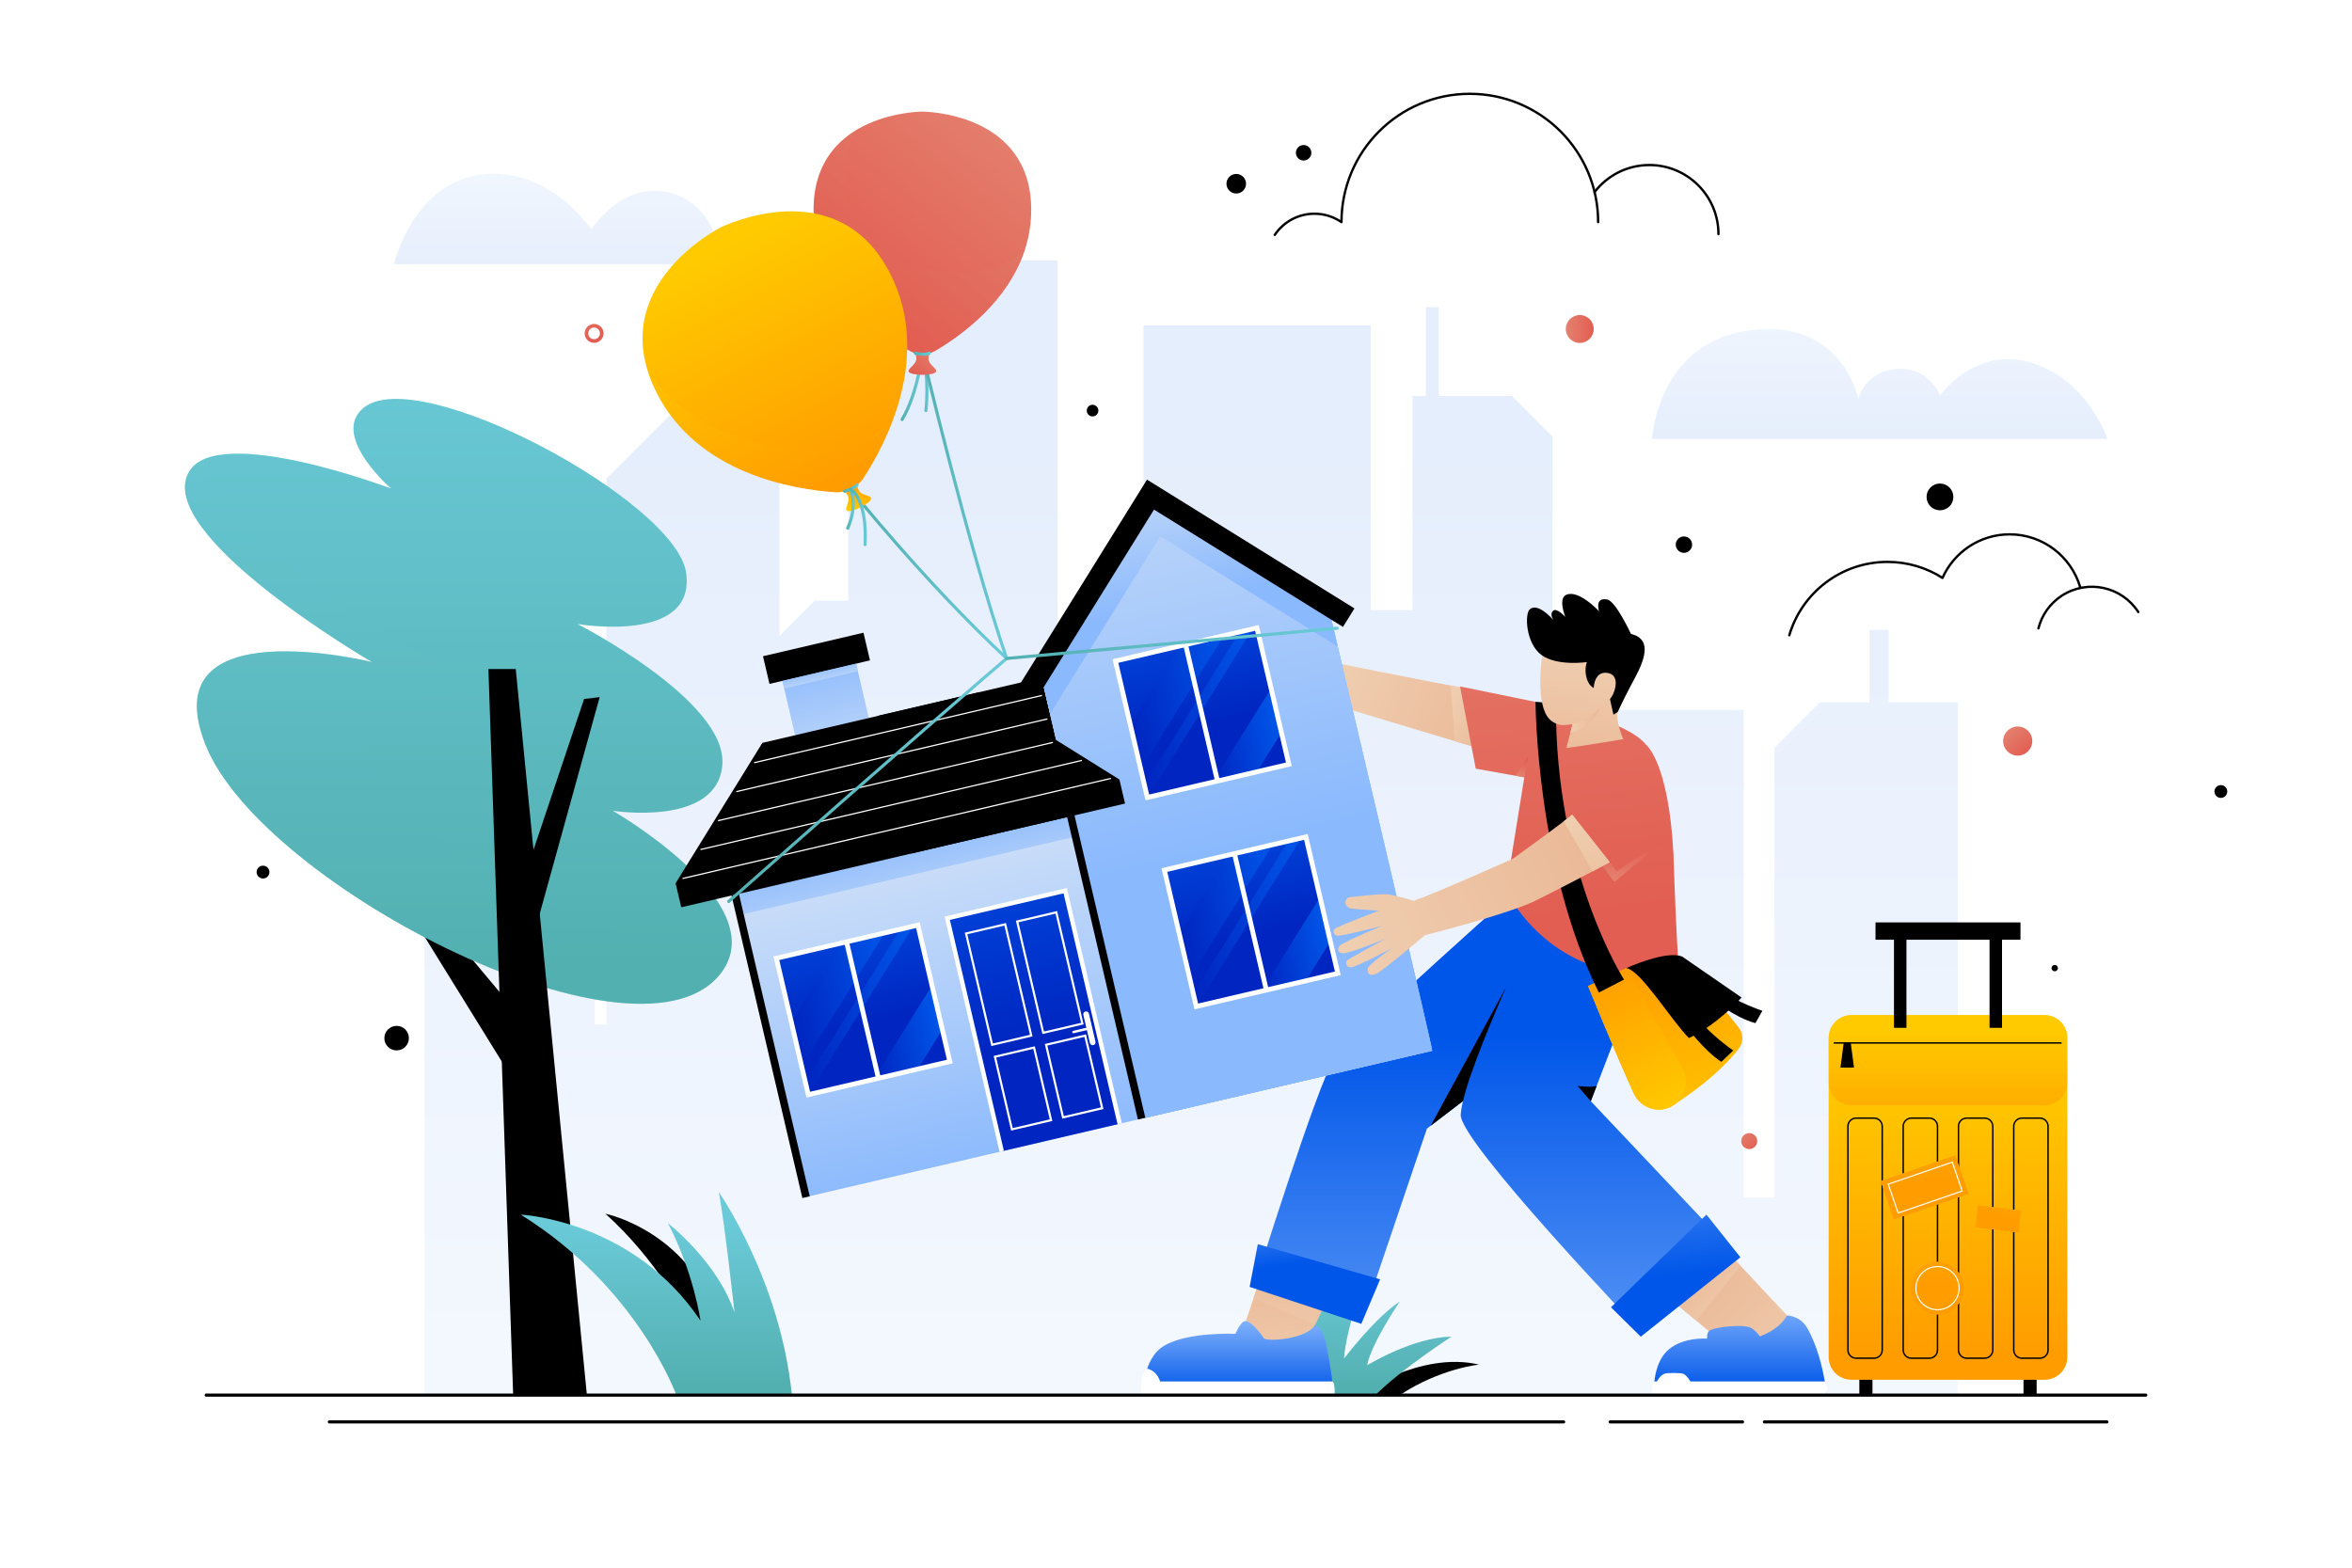 <?xml version="1.0" encoding="utf-8"?>
<!-- Generator: Adobe Illustrator 27.5.0, SVG Export Plug-In . SVG Version: 6.00 Build 0)  -->
<svg version="1.1" xmlns="http://www.w3.org/2000/svg" xmlns:xlink="http://www.w3.org/1999/xlink" x="0px" y="0px"
	 viewBox="0 0 750 500" style="enable-background:new 0 0 750 500;" xml:space="preserve">
<g id="BACKGROUND">
	<g>
		<rect y="0" style="fill:#FFFFFF;" width="750" height="500"/>
	</g>
</g>
<g id="OBJECTS">
	<g>
		<g>
			<linearGradient id="SVGID_1_" gradientUnits="userSpaceOnUse" x1="375.391" y1="424.315" x2="375.391" y2="138.205">
				<stop  offset="0" style="stop-color:#8AB9FD"/>
				<stop  offset="1" style="stop-color:#0056E9"/>
			</linearGradient>
			<polygon style="opacity:0.1;fill:url(#SVGID_1_);" points="624.306,224.014 624.306,445.224 135.356,445.224 135.356,278.334 
				126.476,278.334 126.476,265.604 135.356,265.604 135.356,261.224 189.666,261.224 189.666,326.764 193.346,326.764 
				193.346,152.694 223.546,122.494 223.546,111.644 248.556,111.644 248.556,202.844 259.826,191.574 270.506,191.574 
				270.506,107.644 295.066,83.084 337.216,83.084 337.216,280.924 364.666,280.924 364.666,103.774 437.075,103.774 
				437.075,194.594 450.416,194.594 450.416,126.294 454.696,126.294 454.696,97.984 458.776,97.984 458.776,126.294 
				482.066,126.294 495.046,139.284 495.046,226.444 556.035,226.444 556.035,381.934 565.836,381.934 565.836,238.494 
				580.326,224.014 596.136,224.014 596.136,200.881 602.266,200.881 602.266,224.014 			"/>
			<g>
				
					<linearGradient id="SVGID_00000140003944796726211680000016746012430036172427_" gradientUnits="userSpaceOnUse" x1="599.413" y1="90.323" x2="599.413" y2="141.084">
					<stop  offset="0" style="stop-color:#8AB9FD"/>
					<stop  offset="1" style="stop-color:#0056E9"/>
				</linearGradient>
				<path style="opacity:0.1;fill:url(#SVGID_00000140003944796726211680000016746012430036172427_);" d="M526.826,139.973H672
					c0,0-6.036-18.503-23.953-24.211c-17.917-5.708-29.437,10.336-29.437,10.336s-3.112-8.664-12.932-8.453
					c-10.961,0.236-13.113,9.609-13.113,9.609s-4.533-23.336-30.326-22.286C528.587,106.337,526.826,139.973,526.826,139.973z"/>
				
					<linearGradient id="SVGID_00000059307332314802102090000001892227388241450418_" gradientUnits="userSpaceOnUse" x1="177.965" y1="48.961" x2="177.965" y2="89.672">
					<stop  offset="0" style="stop-color:#8AB9FD"/>
					<stop  offset="1" style="stop-color:#0056E9"/>
				</linearGradient>
				<path style="opacity:0.1;fill:url(#SVGID_00000059307332314802102090000001892227388241450418_);" d="M125.646,84.245h104.639
					c0,0-1.008-18.604-16.465-22.726S188.58,73.211,188.58,73.211s-11.739-17.804-31.109-17.804
					C132.233,55.406,125.646,84.245,125.646,84.245z"/>
			</g>
		</g>
		<g>
			<g>
				<g>
					<path style="fill:none;stroke:#000000;stroke-width:0.75;stroke-linecap:round;stroke-miterlimit:10;" d="M508.477,61.252
						c4.026-5.239,10.356-8.616,17.474-8.616c12.164,0,22.026,9.861,22.026,22.026"/>
					
						<path style="fill:none;stroke:#000000;stroke-width:0.75;stroke-linecap:round;stroke-linejoin:round;stroke-miterlimit:10;" d="
						M406.503,74.904c2.733-4.063,7.374-6.736,12.639-6.736c3.202,0,6.173,0.989,8.624,2.677c0-22.601,18.322-40.922,40.922-40.922
						c22.601,0,40.922,18.322,40.922,40.922"/>
				</g>
				<g>
					
						<path style="fill:none;stroke:#000000;stroke-width:0.75;stroke-linecap:round;stroke-linejoin:round;stroke-miterlimit:10;" d="
						M570.563,202.614c3.989-13.527,16.503-23.4,31.323-23.4c6.456,0,12.474,1.873,17.54,5.106l-0.004-0.002
						c3.653-8.186,11.864-13.892,21.408-13.892c10.64,0,19.624,7.092,22.482,16.807"/>
					<path style="fill:none;stroke:#000000;stroke-width:0.75;stroke-linecap:round;stroke-miterlimit:10;" d="M650.007,200.42
						c1.053-4.164,3.625-7.955,7.519-10.467c8.166-5.268,19.056-2.919,24.324,5.247"/>
				</g>
			</g>
			<g>
				<g>
					
						<linearGradient id="SVGID_00000150812211664097936680000012614648634986212770_" gradientUnits="userSpaceOnUse" x1="183.464" y1="98.981" x2="189.986" y2="107.003">
						<stop  offset="0" style="stop-color:#E4816F"/>
						<stop  offset="1" style="stop-color:#E25E52"/>
					</linearGradient>
					<path style="fill:url(#SVGID_00000150812211664097936680000012614648634986212770_);" d="M189.439,103.313
						c-1.666,0-3.017,1.351-3.017,3.02c0,1.666,1.351,3.017,3.017,3.017c1.668,0,3.019-1.351,3.019-3.017
						C192.458,104.664,191.107,103.313,189.439,103.313z M189.439,108.193c-1.027,0-1.86-0.833-1.86-1.86
						c0-1.03,0.833-1.863,1.86-1.863c1.03,0,1.863,0.833,1.863,1.863C191.301,107.36,190.468,108.193,189.439,108.193z"/>
					<path d="M710.228,252.441c0,1.128-0.914,2.043-2.043,2.043s-2.043-0.915-2.043-2.043s0.914-2.043,2.043-2.043
						S710.228,251.313,710.228,252.441z"/>
					<path d="M656.228,308.772c0,0.564-0.457,1.021-1.021,1.021c-0.564,0-1.021-0.457-1.021-1.021s0.457-1.021,1.021-1.021
						C655.77,307.75,656.228,308.208,656.228,308.772z"/>
					<path d="M85.912,278.144c0,1.128-0.915,2.043-2.043,2.043c-1.128,0-2.043-0.915-2.043-2.043s0.914-2.043,2.043-2.043
						C84.998,276.102,85.912,277.016,85.912,278.144z"/>
					<path d="M130.389,331.107c0,2.161-1.752,3.913-3.913,3.913c-2.161,0-3.913-1.752-3.913-3.913c0-2.161,1.752-3.913,3.913-3.913
						C128.637,327.194,130.389,328.946,130.389,331.107z"/>
					
						<linearGradient id="SVGID_00000143585950225173863670000016685620551091227029_" gradientUnits="userSpaceOnUse" x1="640.16" y1="232.841" x2="646.638" y2="239.864">
						<stop  offset="0" style="stop-color:#E4816F"/>
						<stop  offset="1" style="stop-color:#E25E52"/>
					</linearGradient>
					<path style="fill:url(#SVGID_00000143585950225173863670000016685620551091227029_);" d="M648.047,236.356
						c0,2.565-2.08,4.645-4.645,4.645c-2.566,0-4.645-2.08-4.645-4.645c0-2.565,2.08-4.645,4.645-4.645
						C645.968,231.711,648.047,233.791,648.047,236.356z"/>
					<path d="M622.882,158.484c0,2.359-1.913,4.272-4.272,4.272c-2.359,0-4.272-1.913-4.272-4.272s1.912-4.272,4.272-4.272
						C620.97,154.213,622.882,156.125,622.882,158.484z"/>
					<path d="M350.246,130.956c0,1.024-0.83,1.855-1.854,1.855s-1.854-0.83-1.854-1.855c0-1.024,0.83-1.854,1.854-1.854
						S350.246,129.932,350.246,130.956z"/>
					<path d="M418.166,48.726c0,1.364-1.106,2.47-2.47,2.47c-1.364,0-2.47-1.106-2.47-2.47c0-1.364,1.106-2.47,2.47-2.47
						C417.06,46.256,418.166,47.362,418.166,48.726z"/>
					<path d="M397.334,58.598c0,1.724-1.398,3.122-3.122,3.122s-3.122-1.398-3.122-3.122s1.398-3.122,3.122-3.122
						S397.334,56.874,397.334,58.598z"/>
					
						<linearGradient id="SVGID_00000122712207773228819740000014956829598779439274_" gradientUnits="userSpaceOnUse" x1="554.827" y1="360.976" x2="560.306" y2="366.454">
						<stop  offset="0" style="stop-color:#E4816F"/>
						<stop  offset="1" style="stop-color:#E25E52"/>
					</linearGradient>
					<circle style="fill:url(#SVGID_00000122712207773228819740000014956829598779439274_);" cx="557.789" cy="363.937" r="2.552"/>
					<path d="M539.581,173.706c0,1.444-1.171,2.615-2.615,2.615c-1.444,0-2.615-1.171-2.615-2.615c0-1.444,1.171-2.615,2.615-2.615
						C538.41,171.092,539.581,172.262,539.581,173.706z"/>
					
						<linearGradient id="SVGID_00000006685549276271919130000017438697933394533561_" gradientUnits="userSpaceOnUse" x1="499.295" y1="104.933" x2="508.205" y2="104.933">
						<stop  offset="0" style="stop-color:#E4816F"/>
						<stop  offset="1" style="stop-color:#E25E52"/>
					</linearGradient>
					<path style="fill:url(#SVGID_00000006685549276271919130000017438697933394533561_);" d="M508.205,104.933
						c0,2.46-1.995,4.455-4.455,4.455c-2.46,0-4.455-1.994-4.455-4.455c0-2.461,1.995-4.455,4.455-4.455
						C506.211,100.478,508.205,102.472,508.205,104.933z"/>
				</g>
			</g>
		</g>
	</g>
	<g>
		<g>
			<polyline points="162.44,320.153 132.049,283.836 128.28,287.264 162.44,342.488 			"/>
			
				<linearGradient id="SVGID_00000084513265765865892350000006440441591610546355_" gradientUnits="userSpaceOnUse" x1="146.156" y1="309.243" x2="146.156" y2="101.752">
				<stop  offset="0" style="stop-color:#53B0B1"/>
				<stop  offset="1" style="stop-color:#6ACAD8"/>
			</linearGradient>
			<path style="fill:url(#SVGID_00000084513265765865892350000006440441591610546355_);" d="M65.563,237.62
				c-17.51-43.888,53.025-26.473,53.025-26.473s-69.886-40.694-58.33-60.662c9.053-15.643,64.411,5.305,64.411,5.305
				s-19.366-16.807-8.815-25.661c17.451-14.644,99.705,29.737,102.939,52.554s-34.578,16.362-34.578,16.362
				s47.292,24.224,46.142,44.535s-34.952,15.016-34.952,15.016s50.55,28.958,34.952,51.133
				C205.514,345.048,83.649,282.951,65.563,237.62z"/>
			
				<linearGradient id="SVGID_00000112620404598381658230000001415667155517350334_" gradientUnits="userSpaceOnUse" x1="146.155" y1="310.267" x2="146.155" y2="122.191">
				<stop  offset="0" style="stop-color:#53B0B1"/>
				<stop  offset="1" style="stop-color:#6ACAD8"/>
			</linearGradient>
			<path style="opacity:0.3;fill:url(#SVGID_00000112620404598381658230000001415667155517350334_);" d="M230.359,309.733
				c-24.84,35.32-146.71-26.78-164.8-72.11c-17.51-43.89,53.03-26.48,53.03-26.48s-69.89-40.69-58.33-60.66
				c1.62-2.8,4.72-4.42,8.72-5.2c-0.34,0.21-9.14,5.79,2.37,16.96c11.74,11.4,39.521,34.942,88.43,60.11c0,0-35.41-4.69-42.06,10.18
				c-9.14,20.43,69.81,77.23,115.6,67.2C233.499,303.133,232.629,306.503,230.359,309.733z"/>
			<polygon points="163.637,444.961 155.74,213.372 164.46,213.372 187.151,444.961 			"/>
			<polygon points="186.254,222.931 164.714,287.19 171.445,293.809 191.217,222.353 			"/>
		</g>
		<g>
			<path d="M432.685,444.961c0,0,20.185-14.184,38.967-9.733c0,0-12.391,1.194-25.304,9.733H432.685z"/>
			
				<linearGradient id="SVGID_00000160894385453874626810000008611991593252950932_" gradientUnits="userSpaceOnUse" x1="437.693" y1="442.256" x2="437.693" y2="405.247">
				<stop  offset="0" style="stop-color:#53B0B1"/>
				<stop  offset="1" style="stop-color:#6ACAD8"/>
			</linearGradient>
			<path style="fill:url(#SVGID_00000160894385453874626810000008611991593252950932_);" d="M412.552,440.071
				c0,0,4.285-26.434,25.425-41.954c0,0-8.99,25.806-9.382,35.176c0,0,9.978-13.13,17.804-18.217c0,0-9.13,13.304-10.435,20.348
				c0,0,14.739-9,26.87-9.098c0,0-15.652,10.096-24.261,18.635h-26.022V440.071z"/>
		</g>
		<g>
			<path d="M218.283,419.185c0,0-9-17.511-25.239-32.087c0,0,28.467,5.772,36.783,37.174
				C239.507,460.829,218.283,419.185,218.283,419.185z"/>
			
				<linearGradient id="SVGID_00000183967177627063913000000001781408373665944502_" gradientUnits="userSpaceOnUse" x1="209.283" y1="441.225" x2="209.283" y2="390.099">
				<stop  offset="0" style="stop-color:#53B0B1"/>
				<stop  offset="1" style="stop-color:#6ACAD8"/>
			</linearGradient>
			<path style="fill:url(#SVGID_00000183967177627063913000000001781408373665944502_);" d="M215.674,444.961
				c0,0-12.326-34.385-49.63-57.57c0,0,35.804,1.663,57.326,33.812c0,0-2.152-15.323-10.38-31.073c0,0,15.793,12.228,21.233,28.533
				c0,0-3.027-27.652-4.983-38.413c0,0,19.565,27.878,23.283,64.711H215.674z"/>
		</g>
	</g>
	<g>
		<g>
			
				<linearGradient id="SVGID_00000027594026223534575180000017447210076947019904_" gradientUnits="userSpaceOnUse" x1="575.857" y1="438.605" x2="540.053" y2="405.344">
				<stop  offset="0" style="stop-color:#EFCDAF"/>
				<stop  offset="1" style="stop-color:#EAB896"/>
			</linearGradient>
			<path style="fill:url(#SVGID_00000027594026223534575180000017447210076947019904_);" d="M551.422,399.871l18.404,19.667
				c0,0-4.234,10.78-15.7,12.695l-23.002-19.149L551.422,399.871z"/>
			
				<linearGradient id="SVGID_00000147215163007408000640000006084885099922531716_" gradientUnits="userSpaceOnUse" x1="552.812" y1="417.201" x2="539.462" y2="404.8">
				<stop  offset="0" style="stop-color:#EFCDAF"/>
				<stop  offset="1" style="stop-color:#EAB896"/>
			</linearGradient>
			<polygon style="fill:url(#SVGID_00000147215163007408000640000006084885099922531716_);" points="555.019,403.723 
				540.879,421.203 531.119,413.083 551.419,399.873 			"/>
			
				<linearGradient id="SVGID_00000088117339259517775530000006325367363707770019_" gradientUnits="userSpaceOnUse" x1="410.243" y1="442.743" x2="412.787" y2="402.439">
				<stop  offset="0" style="stop-color:#EFCDAF"/>
				<stop  offset="1" style="stop-color:#EAB896"/>
			</linearGradient>
			<path style="fill:url(#SVGID_00000088117339259517775530000006325367363707770019_);" d="M404.3,400.39l-8.559,25.539
				c0,0,8.333,8.043,19.557,5.017l12.956-26.98L404.3,400.39z"/>
			
				<linearGradient id="SVGID_00000123422700067375988450000006692058549208452228_" gradientUnits="userSpaceOnUse" x1="412.688" y1="429.611" x2="414.426" y2="402.067">
				<stop  offset="0" style="stop-color:#EFCDAF"/>
				<stop  offset="1" style="stop-color:#EAB896"/>
			</linearGradient>
			<polygon style="fill:url(#SVGID_00000123422700067375988450000006692058549208452228_);" points="428.259,403.963 
				419.369,422.463 399.719,414.043 404.299,400.393 			"/>
			
				<linearGradient id="SVGID_00000057142693349172933380000002395781905251618955_" gradientUnits="userSpaceOnUse" x1="454.05" y1="489.678" x2="454.05" y2="330.872">
				<stop  offset="0" style="stop-color:#8AB9FD"/>
				<stop  offset="1" style="stop-color:#0056E9"/>
			</linearGradient>
			<path style="fill:url(#SVGID_00000057142693349172933380000002395781905251618955_);" d="M487.378,280.49
				c0,0-57.159,50.701-62.084,57.594c-4.925,6.894-25.43,72.464-25.43,72.464c12.134,3.599,25.713,7.317,34.671,9.916l20.482-60.506
				l46.149-35.234l7.071-37.611L487.378,280.49z"/>
			<polygon points="480.241,314.872 470.061,348.472 456.241,359.032 456.221,359.042 			"/>
			
				<linearGradient id="SVGID_00000084514121262924944570000009015682005685804455_" gradientUnits="userSpaceOnUse" x1="509.955" y1="486.912" x2="509.955" y2="330.247">
				<stop  offset="0" style="stop-color:#8AB9FD"/>
				<stop  offset="1" style="stop-color:#0056E9"/>
			</linearGradient>
			<path style="fill:url(#SVGID_00000084514121262924944570000009015682005685804455_);" d="M495.014,282.914
				c0,0-28.317,58.022-29.226,72.575c-0.534,8.547,57.931,69.658,57.931,69.658c10.411-7.397,21.253-16.626,30.406-24.341
				l-46.854-49.581l11.692-30.535c0,0,14.008-10.242,10.666-27.049L495.014,282.914z"/>
			<g>
				
					<linearGradient id="SVGID_00000096745023261504663510000017603573662395483299_" gradientUnits="userSpaceOnUse" x1="429.062" y1="214.97" x2="478.32" y2="234.496">
					<stop  offset="0" style="stop-color:#EFCDAF"/>
					<stop  offset="1" style="stop-color:#EAB896"/>
				</linearGradient>
				<path style="fill:url(#SVGID_00000096745023261504663510000017603573662395483299_);" d="M473.022,239.12
					c0,0-44.286-13.282-46.466-14.022l-4.665-14.478c0,0,34.797,7.023,47.217,9.261C478.848,221.636,473.022,239.12,473.022,239.12z
					"/>
			</g>
			<g>
				
					<linearGradient id="SVGID_00000084523155265050116680000007410783779600205699_" gradientUnits="userSpaceOnUse" x1="462.179" y1="226.341" x2="476.815" y2="232.143">
					<stop  offset="0" style="stop-color:#EFCDAF"/>
					<stop  offset="1" style="stop-color:#EAB896"/>
				</linearGradient>
				<path style="fill:url(#SVGID_00000084523155265050116680000007410783779600205699_);" d="M473.019,239.123
					c0,0-3.74-1.12-9.1-2.73l-1.34-17.73c2.52,0.48,4.76,0.9,6.53,1.22C478.849,221.633,473.019,239.123,473.019,239.123z"/>
			</g>
			
				<linearGradient id="SVGID_00000144338914227099704920000011011661264115787941_" gradientUnits="userSpaceOnUse" x1="554.933" y1="413.538" x2="554.933" y2="443.274">
				<stop  offset="0" style="stop-color:#8AB9FD"/>
				<stop  offset="1" style="stop-color:#0056E9"/>
			</linearGradient>
			<path style="fill:url(#SVGID_00000144338914227099704920000011011661264115787941_);" d="M582.439,444.633h-54.96
				c0,0-0.13-1.38,0.02-3.34c0.02-0.22,0.04-0.45,0.06-0.69c0.33-3.28,1.45-7.8,4.9-10.48c3.49-2.7,8-3.31,11.89-3.19
				c-0.03-0.65,0.02-1.29,0.22-1.79c0.08-0.23,0.19-0.42,0.34-0.58c1.28-1.33,10.98-2.35,13.4-1.07c1.09,0.57,2.11,1.68,2.89,2.74
				c3.37-1.31,6.87-3.4,8.62-6.69c0,0,4.14,0.06,6.37,3.88c3.31,5.66,4.95,12.8,5.69,17.18
				C582.299,443.043,582.439,444.633,582.439,444.633z"/>
			<path style="fill:#FFFFFF;" d="M582.439,444.633h-55.392c0,0-0.359-0.819-0.091-2.948c0.028-0.219,0.256-0.836,0.602-1.082h0.803
				c0,0,1.015-2.036,2.542-2.505c0.929-0.285,5.08-0.264,5.846,0.055c1.19,0.495,2.273,2.45,2.273,2.45h42.857
				C582.978,442.239,582.439,444.633,582.439,444.633z"/>
			
				<linearGradient id="SVGID_00000161604196624636078190000018039769608990791871_" gradientUnits="userSpaceOnUse" x1="405.084" y1="420.655" x2="405.084" y2="420.655">
				<stop  offset="0" style="stop-color:#FFCBCA"/>
				<stop  offset="1" style="stop-color:#E994A8"/>
			</linearGradient>
			<path style="fill:url(#SVGID_00000161604196624636078190000018039769608990791871_);" d="M405.084,420.655"/>
			<g>
				
					<linearGradient id="SVGID_00000085960756815938227460000008473748572747836089_" gradientUnits="userSpaceOnUse" x1="394.877" y1="419.617" x2="394.877" y2="444.663">
					<stop  offset="0" style="stop-color:#8AB9FD"/>
					<stop  offset="1" style="stop-color:#0056E9"/>
				</linearGradient>
				<path style="fill:url(#SVGID_00000085960756815938227460000008473748572747836089_);" d="M419.249,422.728
					c0,0,2.231,0.244,3.253,4.334c1.021,4.091,2.729,14.524,2.729,18.161h-60.697c0,0-0.538-11.61,6.603-15.963
					c7.468-4.552,22.825-3.855,22.825-3.855s1.221-3.012,2.561-3.874c1.341-0.862,4.006,1.636,6.591,5.434
					C405.507,427.924,416.597,426.871,419.249,422.728z"/>
			</g>
			<g>
				<path style="fill:#FFFFFF;" d="M425.495,445.223h-61.647c0,0-0.09-3.156,0.391-6.017c0.192-1.145,1.011-2.054,1.57-2.704
					c3.39,0.88,4.1,4.1,4.1,4.1h54.94C425.625,440.863,425.733,444.1,425.495,445.223z"/>
			</g>
			<path d="M507.272,351.225l-4.201-4.876c0,0,3.998,0.574,6.068,0L507.272,351.225z"/>
			
				<linearGradient id="SVGID_00000133489894422348444550000002601720757566546598_" gradientUnits="userSpaceOnUse" x1="489.312" y1="146.579" x2="504.573" y2="291.753">
				<stop  offset="0" style="stop-color:#E4816F"/>
				<stop  offset="1" style="stop-color:#E25E52"/>
			</linearGradient>
			<path style="fill:url(#SVGID_00000133489894422348444550000002601720757566546598_);" d="M533.629,272.213
				c-1.585-29.376-8.781-34.724-8.781-34.724c-6-7.508-28.729-12.366-37.939-14.186l0,0.002l-21.322-4.37l4.989,26.217l15.489,2.772
				l-5.827,36.149c11.67,21.42,35.35,31.18,55,23.98C534.449,295.553,534.009,284.073,533.629,272.213z"/>
			<g>
				
					<linearGradient id="SVGID_00000078042096479935790380000002422976329411967899_" gradientUnits="userSpaceOnUse" x1="530.335" y1="303.021" x2="553.552" y2="363.412">
					<stop  offset="0" style="stop-color:#FF9C00"/>
					<stop  offset="1" style="stop-color:#FFCA00"/>
				</linearGradient>
				<path style="fill:url(#SVGID_00000078042096479935790380000002422976329411967899_);" d="M518.59,308.772l17.872-3.652
					l17.929,22.539c1.601,2.013,1.612,4.867,0.017,6.884c-5.676,7.176-13.242,12.95-20.098,17.468L518.59,308.772z"/>
				<g>
					
						<linearGradient id="SVGID_00000041281327826519360830000011603392150301503366_" gradientUnits="userSpaceOnUse" x1="510.33" y1="309.151" x2="533.918" y2="354.894">
						<stop  offset="0" style="stop-color:#FF9C00"/>
						<stop  offset="1" style="stop-color:#FFCA00"/>
					</linearGradient>
					<path style="fill:url(#SVGID_00000041281327826519360830000011603392150301503366_);" d="M518.59,308.772l-12.204,5.731
						c0,0,9.181,22.439,14.539,34.154c1.878,4.106,6.571,6.296,10.824,4.778c0.059-0.021,0.117-0.042,0.175-0.064
						c5.043-1.871,7.104-7.921,4.486-12.62L518.59,308.772z"/>
				</g>
				<g>
					
						<linearGradient id="SVGID_00000040563382667858741620000016154052577457262996_" gradientUnits="userSpaceOnUse" x1="510.33" y1="309.151" x2="533.918" y2="354.894">
						<stop  offset="0" style="stop-color:#FF9C00"/>
						<stop  offset="1" style="stop-color:#FFCA00"/>
					</linearGradient>
					<path style="fill:url(#SVGID_00000040563382667858741620000016154052577457262996_);" d="M518.59,308.772l-12.204,5.731
						c0,0,9.181,22.439,14.539,34.154c1.878,4.106,6.571,6.296,10.824,4.778c0.059-0.021,0.117-0.042,0.175-0.064
						c5.043-1.871,7.104-7.921,4.486-12.62L518.59,308.772z"/>
				</g>
				<path d="M536.462,305.12c-5.001-2.212-17.872,3.652-17.872,3.652c4.6,0.652,14.141,16.383,19.959,22.304
					c5.936-2.729,12.628-8.274,16.794-12.921"/>
				<path d="M537.685,327.387c0,0,5.722,7.709,11.206,11.285l3.794-3.618c0,0-7.868-5.484-11.047-10.172"/>
				<path d="M546.287,318.839c0,0,6.708,5.65,13.474,7.48l2.228-3.933c0,0-8.802-2.981-13.026-6.488"/>
				<path d="M489.642,223.856c0,0,0.16,52.531,20.195,92.71l8.022-4.141c0,0-22.092-34.174-21.701-88.141L489.642,223.856z"/>
			</g>
			
				<linearGradient id="SVGID_00000054252243444985243690000016269975626086426288_" gradientUnits="userSpaceOnUse" x1="506.252" y1="209.625" x2="501.531" y2="248.431">
				<stop  offset="0" style="stop-color:#EFCDAF"/>
				<stop  offset="1" style="stop-color:#EAB896"/>
			</linearGradient>
			<path style="fill:url(#SVGID_00000054252243444985243690000016269975626086426288_);" d="M517.336,218.881
				c0.056-0.154,0.112-0.307,0.166-0.462c0.001-0.003,0.008-0.021,0.008-0.021l-0.001,0c3.084-8.784,3.633-18.202-6.817-21.209
				c-14.897-4.288-18.204,7.207-18.877,11.652c-0.75,4.958-1.821,17.974,3.086,21.213c1.63,1.076,2.609,1.533,6.551,0.911
				l-1.985,7.61c6.679-0.868,18.158-2.825,18.158-2.825C513.675,226.58,516.601,221.032,517.336,218.881z"/>
			<path d="M520.169,218.394c-2.55,4.809-4.348,8.744-4.348,8.744l-1.336,0.777l-1.105-4.955c0.449-0.51,0.862-1.214,1.227-2.125
				c0.668-1.664,1.591-5.744-2.174-6.23c-3.097-0.389-3.947,2.526-4.141,3.947c-0.036,0.243-0.073,0.547-0.097,0.899
				c-0.704-0.425-1.336-1.032-1.761-1.919c-1.627-3.413-0.413-6.364-0.413-6.364s-9.412,1.396-14.452-2.247
				c-5.04-3.643-5.453-13.152-3.74-14.609c2.538-2.162,7.019,2.878,7.481,3.4c-0.182-0.304-1.178-2.004,0-2.975
				c1.117-0.935,3.838,2.016,3.838,2.016s-2.441-5.854,0.316-7.056c3.886-1.688,10.104,4.882,10.444,5.258
				c-0.085-0.291-1.433-4.542,2.611-3.74c2.745,0.534,7.554,10.966,7.554,10.966C528.427,204.161,522.719,213.597,520.169,218.394z"
				/>
			
				<linearGradient id="SVGID_00000000930084623363732010000011764210382368520853_" gradientUnits="userSpaceOnUse" x1="520.961" y1="280.522" x2="520.961" y2="269.67">
				<stop  offset="0" style="stop-color:#E4816F"/>
				<stop  offset="1" style="stop-color:#E25E52"/>
			</linearGradient>
			<polygon style="fill:url(#SVGID_00000000930084623363732010000011764210382368520853_);" points="513.329,274.993 
				515.545,277.869 530.965,267.579 514.826,281.315 510.956,276.259 			"/>
			
				<linearGradient id="SVGID_00000165225277537081869660000000686097637525115536_" gradientUnits="userSpaceOnUse" x1="485.319" y1="247.529" x2="485.319" y2="242.118">
				<stop  offset="0" style="stop-color:#E4816F"/>
				<stop  offset="1" style="stop-color:#E25E52"/>
			</linearGradient>
			<polygon style="fill:url(#SVGID_00000165225277537081869660000000686097637525115536_);" points="486.065,247.924 
				487.37,241.076 483.269,247.423 			"/>
			
				<linearGradient id="SVGID_00000094596683218980537000000015745790487262959275_" gradientUnits="userSpaceOnUse" x1="500.73" y1="229.614" x2="510.342" y2="229.614">
				<stop  offset="0" style="stop-color:#EFCDAF"/>
				<stop  offset="1" style="stop-color:#EAB896"/>
			</linearGradient>
			<path style="fill:url(#SVGID_00000094596683218980537000000015745790487262959275_);" d="M501.454,230.966
				c0,0,5.172-0.928,8.889-5.476c0,0-1.811,6.08-9.612,8.249L501.454,230.966z"/>
			
				<linearGradient id="SVGID_00000046316314116347738900000011373956796132952715_" gradientUnits="userSpaceOnUse" x1="527.466" y1="339.409" x2="534.118" y2="406.714">
				<stop  offset="0" style="stop-color:#8AB9FD"/>
				<stop  offset="1" style="stop-color:#0056E9"/>
			</linearGradient>
			<polygon style="fill:url(#SVGID_00000046316314116347738900000011373956796132952715_);" points="513.708,416.942 
				523.207,426.326 554.972,400.989 544.141,387.391 			"/>
			
				<linearGradient id="SVGID_00000029735512656076094510000010453463865935512960_" gradientUnits="userSpaceOnUse" x1="413.569" y1="369.719" x2="418.265" y2="402.197">
				<stop  offset="0" style="stop-color:#8AB9FD"/>
				<stop  offset="1" style="stop-color:#0056E9"/>
			</linearGradient>
			<polygon style="fill:url(#SVGID_00000029735512656076094510000010453463865935512960_);" points="398.478,410.446 
				434.087,422.23 440.087,408.033 401.087,396.815 			"/>
		</g>
		<g>
			<g>
				
					<linearGradient id="SVGID_00000097467314010282086700000005437895530662248839_" gradientUnits="userSpaceOnUse" x1="274.712" y1="193.392" x2="274.712" y2="254.265" gradientTransform="matrix(0.974 -0.228 0.228 0.974 -51.865 81.848)">
					<stop  offset="0" style="stop-color:#8AB9FD"/>
					<stop  offset="1" style="stop-color:#E6EDF6"/>
				</linearGradient>
				<polygon style="fill:url(#SVGID_00000097467314010282086700000005437895530662248839_);" points="279.498,239.481 
					255.985,244.977 248.204,211.69 271.717,206.193 				"/>
				
					<linearGradient id="SVGID_00000152954050057955431690000009842225753860652209_" gradientUnits="userSpaceOnUse" x1="318.63" y1="368.582" x2="318.63" y2="222.291" gradientTransform="matrix(0.974 -0.228 0.228 0.974 -51.865 81.848)">
					<stop  offset="0" style="stop-color:#8AB9FD"/>
					<stop  offset="1" style="stop-color:#E6EDF6"/>
				</linearGradient>
				<polygon style="fill:url(#SVGID_00000152954050057955431690000009842225753860652209_);" points="257.997,381.552 
					234.223,279.846 399.992,241.097 423.767,342.804 				"/>
				
					<linearGradient id="SVGID_00000090993809822352752290000014703459952722167486_" gradientUnits="userSpaceOnUse" x1="318.63" y1="255.636" x2="318.63" y2="301.158" gradientTransform="matrix(0.974 -0.228 0.228 0.974 -51.865 81.848)">
					<stop  offset="0" style="stop-color:#8AB9FD"/>
					<stop  offset="1" style="stop-color:#E6EDF6"/>
				</linearGradient>
				<polygon style="fill:url(#SVGID_00000090993809822352752290000014703459952722167486_);" points="236.967,291.584 
					234.223,279.846 399.992,241.097 402.736,252.835 				"/>
				<polygon points="390.937,202.375 401.219,246.361 217.231,289.368 215.439,281.699 243.1,236.932 				"/>
				
					<linearGradient id="SVGID_00000036932837549621604660000015496867111280231856_" gradientUnits="userSpaceOnUse" x1="390.556" y1="285.45" x2="390.556" y2="68.532" gradientTransform="matrix(0.974 -0.228 0.228 0.974 -51.865 81.848)">
					<stop  offset="0" style="stop-color:#8AB9FD"/>
					<stop  offset="1" style="stop-color:#E6EDF6"/>
				</linearGradient>
				<path style="fill:url(#SVGID_00000036932837549621604660000015496867111280231856_);" d="M456.685,335.11
					c-0.391,0.091-91.705,21.436-91.705,21.436l-33.244-142.22l35.137-56.575l56.575,35.137
					C428.649,214.899,457.046,335.026,456.685,335.11z"/>
				
					<linearGradient id="SVGID_00000112634675361874257310000005608249714111944835_" gradientUnits="userSpaceOnUse" x1="390.556" y1="285.45" x2="390.556" y2="68.532" gradientTransform="matrix(0.974 -0.228 0.228 0.974 -51.865 81.848)">
					<stop  offset="0" style="stop-color:#8AB9FD"/>
					<stop  offset="1" style="stop-color:#E6EDF6"/>
				</linearGradient>
				<path style="fill:url(#SVGID_00000112634675361874257310000005608249714111944835_);" d="M456.685,335.11
					c-0.391,0.091-91.705,21.436-91.705,21.436l-33.244-142.22l35.137-56.575l56.575,35.137
					C428.649,214.899,457.046,335.026,456.685,335.11z"/>
				
					<linearGradient id="SVGID_00000013892641658732514410000008337059372069261481_" gradientUnits="userSpaceOnUse" x1="390.466" y1="285.45" x2="390.466" y2="68.532" gradientTransform="matrix(0.974 -0.228 0.228 0.974 -51.865 81.848)">
					<stop  offset="0" style="stop-color:#8AB9FD"/>
					<stop  offset="1" style="stop-color:#E6EDF6"/>
				</linearGradient>
				<polygon style="fill:url(#SVGID_00000013892641658732514410000008337059372069261481_);" points="456.685,335.11 
					364.98,356.547 331.736,214.326 366.873,157.751 423.441,192.89 				"/>
				
					<linearGradient id="SVGID_00000067923855652807486910000006951921181073979808_" gradientUnits="userSpaceOnUse" x1="390.435" y1="285.51" x2="390.435" y2="68.592" gradientTransform="matrix(0.974 -0.228 0.228 0.974 -51.865 81.848)">
					<stop  offset="0" style="stop-color:#8AB9FD"/>
					<stop  offset="1" style="stop-color:#E6EDF6"/>
				</linearGradient>
				<polygon style="fill:url(#SVGID_00000067923855652807486910000006951921181073979808_);" points="456.669,335.176 
					364.964,356.612 331.72,214.391 366.857,157.816 423.425,192.955 				"/>
				
					<linearGradient id="SVGID_00000036949039875501685770000008970945724715789454_" gradientUnits="userSpaceOnUse" x1="390.466" y1="205.797" x2="390.466" y2="137.541" gradientTransform="matrix(0.974 -0.228 0.228 0.974 -51.865 81.848)">
					<stop  offset="0" style="stop-color:#8AB9FD"/>
					<stop  offset="1" style="stop-color:#E6EDF6"/>
				</linearGradient>
				<polygon style="fill:url(#SVGID_00000036949039875501685770000008970945724715789454_);" points="423.441,192.893 
					426.556,206.218 369.989,171.079 334.852,227.654 331.737,214.329 366.874,157.754 				"/>
				<polygon points="280.232,228.252 290.514,272.238 358.747,256.288 356.954,248.619 312.315,220.753 				"/>
				
					<rect x="243.76" y="205.48" transform="matrix(0.974 -0.228 0.228 0.974 -40.971 64.74)" width="32.901" height="9.055"/>
				
					<linearGradient id="SVGID_00000181775817197163557750000003866750969243002037_" gradientUnits="userSpaceOnUse" x1="274.712" y1="198.093" x2="274.712" y2="208.42" gradientTransform="matrix(0.974 -0.228 0.228 0.974 -51.865 81.848)">
					<stop  offset="0" style="stop-color:#8AB9FD"/>
					<stop  offset="1" style="stop-color:#E6EDF6"/>
				</linearGradient>
				<polygon style="fill:url(#SVGID_00000181775817197163557750000003866750969243002037_);" points="272.997,211.669 
					249.484,217.165 250.051,219.59 273.564,214.093 				"/>
				
					<linearGradient id="SVGID_00000139294705329712283120000014282256838491033988_" gradientUnits="userSpaceOnUse" x1="315.913" y1="331.97" x2="315.913" y2="246.249" gradientTransform="matrix(0.974 -0.228 0.228 0.974 -51.865 81.848)">
					<stop  offset="0" style="stop-color:#0025C0"/>
					<stop  offset="1" style="stop-color:#0056E9"/>
				</linearGradient>
				<polygon style="fill:url(#SVGID_00000139294705329712283120000014282256838491033988_);" points="357.047,358.399 
					319.426,367.193 302.052,292.87 339.674,284.076 				"/>
				
					<rect x="311.84" y="295.827" transform="matrix(0.974 -0.228 0.228 0.974 -63.129 80.681)" style="fill:none;stroke:#FFFFFF;stroke-width:0.675;stroke-miterlimit:10;" width="12.813" height="36.445"/>
				
					<rect x="328.14" y="292.017" transform="matrix(0.974 -0.228 0.228 0.974 -61.834 84.291)" style="fill:none;stroke:#FFFFFF;stroke-width:0.675;stroke-miterlimit:10;" width="12.812" height="36.445"/>
				
					<rect x="319.588" y="335.306" transform="matrix(0.974 -0.228 0.228 0.974 -70.469 83.315)" style="fill:none;stroke:#FFFFFF;stroke-width:0.675;stroke-miterlimit:10;" width="12.813" height="23.775"/>
				
					<rect x="335.887" y="331.496" transform="matrix(0.974 -0.228 0.228 0.974 -69.174 86.925)" style="fill:none;stroke:#FFFFFF;stroke-width:0.675;stroke-miterlimit:10;" width="12.812" height="23.775"/>
				<polyline style="fill:none;stroke:#FFFFFF;stroke-width:1.411;stroke-miterlimit:10;" points="319.426,367.193 302.052,292.87 
					339.674,284.076 357.047,358.399 				"/>
				<g>
					
						<linearGradient id="SVGID_00000034780666204563589750000003196315326992364479_" gradientUnits="userSpaceOnUse" x1="263.618" y1="312.922" x2="263.618" y2="262.754" gradientTransform="matrix(0.974 -0.228 0.228 0.974 -51.865 81.848)">
						<stop  offset="0" style="stop-color:#0025C0"/>
						<stop  offset="1" style="stop-color:#0056E9"/>
					</linearGradient>
					<polygon style="fill:url(#SVGID_00000034780666204563589750000003196315326992364479_);" points="292.497,295.105 
						302.665,338.602 257.552,349.147 247.385,305.65 					"/>
					<g>
						
							<linearGradient id="SVGID_00000087400829404251324500000015853958329665725572_" gradientUnits="userSpaceOnUse" x1="240.454" y1="303.848" x2="276.068" y2="303.848" gradientTransform="matrix(0.974 -0.228 0.228 0.974 -51.865 81.848)">
							<stop  offset="0" style="stop-color:#0025C0"/>
							<stop  offset="1" style="stop-color:#0056E9"/>
						</linearGradient>
						<polygon style="fill:url(#SVGID_00000087400829404251324500000015853958329665725572_);" points="282.064,297.544 
							255.491,340.329 252.195,326.231 267.965,300.839 						"/>
						
							<linearGradient id="SVGID_00000121278163926858211530000014105372930241085619_" gradientUnits="userSpaceOnUse" x1="262.044" y1="318.342" x2="286.782" y2="318.342" gradientTransform="matrix(0.974 -0.228 0.228 0.974 -51.865 81.848)">
							<stop  offset="0" style="stop-color:#0025C0"/>
							<stop  offset="1" style="stop-color:#0056E9"/>
						</linearGradient>
						<polygon style="fill:url(#SVGID_00000121278163926858211530000014105372930241085619_);" points="297.034,314.514 
							300.33,328.612 292.675,340.938 278.576,344.233 						"/>
						
							<linearGradient id="SVGID_00000054944962668746421180000017195836276707350194_" gradientUnits="userSpaceOnUse" x1="240.454" y1="308.376" x2="285.44" y2="308.376" gradientTransform="matrix(0.974 -0.228 0.228 0.974 -51.865 81.848)">
							<stop  offset="0" style="stop-color:#0025C0"/>
							<stop  offset="1" style="stop-color:#0056E9"/>
						</linearGradient>
						<polygon style="fill:url(#SVGID_00000054944962668746421180000017195836276707350194_);" points="291.19,295.41 
							257.86,349.076 257.552,349.147 256.662,345.339 287.074,296.372 						"/>
					</g>
					
						<rect x="251.86" y="299.789" transform="matrix(0.974 -0.228 0.228 0.974 -66.102 71.055)" style="fill:none;stroke:#FFFFFF;stroke-width:1.543;stroke-miterlimit:10;" width="46.333" height="44.672"/>
					
						<line style="fill:none;stroke:#FFFFFF;stroke-width:1.543;stroke-miterlimit:10;" x1="269.942" y1="300.375" x2="280.11" y2="343.875"/>
				</g>
				<g>
					
						<linearGradient id="SVGID_00000093138072434942508060000013974254237912129430_" gradientUnits="userSpaceOnUse" x1="390.469" y1="245.284" x2="390.469" y2="195.115" gradientTransform="matrix(0.974 -0.228 0.228 0.974 -51.865 81.848)">
						<stop  offset="0" style="stop-color:#0025C0"/>
						<stop  offset="1" style="stop-color:#0056E9"/>
					</linearGradient>
					<polygon style="fill:url(#SVGID_00000093138072434942508060000013974254237912129430_);" points="400.623,200.369 
						410.79,243.866 365.678,254.411 355.51,210.914 					"/>
					<g>
						
							<linearGradient id="SVGID_00000131333790073709340800000011579371096160011453_" gradientUnits="userSpaceOnUse" x1="367.304" y1="236.21" x2="402.919" y2="236.21" gradientTransform="matrix(0.974 -0.228 0.228 0.974 -51.865 81.848)">
							<stop  offset="0" style="stop-color:#0025C0"/>
							<stop  offset="1" style="stop-color:#0056E9"/>
						</linearGradient>
						<polygon style="fill:url(#SVGID_00000131333790073709340800000011579371096160011453_);" points="390.19,202.808 
							363.616,245.593 360.321,231.495 376.091,206.103 						"/>
						
							<linearGradient id="SVGID_00000023270382642457262370000016312096634175632040_" gradientUnits="userSpaceOnUse" x1="388.895" y1="250.704" x2="413.633" y2="250.704" gradientTransform="matrix(0.974 -0.228 0.228 0.974 -51.865 81.848)">
							<stop  offset="0" style="stop-color:#0025C0"/>
							<stop  offset="1" style="stop-color:#0056E9"/>
						</linearGradient>
						<polygon style="fill:url(#SVGID_00000023270382642457262370000016312096634175632040_);" points="405.16,219.778 
							408.455,233.876 400.8,246.202 386.702,249.497 						"/>
						
							<linearGradient id="SVGID_00000101079364327538628710000012616035154414219454_" gradientUnits="userSpaceOnUse" x1="367.304" y1="240.738" x2="412.291" y2="240.738" gradientTransform="matrix(0.974 -0.228 0.228 0.974 -51.865 81.848)">
							<stop  offset="0" style="stop-color:#0025C0"/>
							<stop  offset="1" style="stop-color:#0056E9"/>
						</linearGradient>
						<polygon style="fill:url(#SVGID_00000101079364327538628710000012616035154414219454_);" points="399.316,200.674 
							365.986,254.339 365.678,254.411 364.788,250.603 395.2,201.636 						"/>
					</g>
					
						<rect x="359.985" y="205.053" transform="matrix(0.974 -0.228 0.228 0.974 -41.7 93.18)" style="fill:none;stroke:#FFFFFF;stroke-width:1.543;stroke-miterlimit:10;" width="46.333" height="44.672"/>
					
						<line style="fill:none;stroke:#FFFFFF;stroke-width:1.543;stroke-miterlimit:10;" x1="378.067" y1="205.639" x2="388.235" y2="249.139"/>
				</g>
				<g>
					
						<linearGradient id="SVGID_00000088817373804498265930000010356181654390776732_" gradientUnits="userSpaceOnUse" x1="390.469" y1="313.733" x2="390.469" y2="263.565" gradientTransform="matrix(0.974 -0.228 0.228 0.974 -51.865 81.848)">
						<stop  offset="0" style="stop-color:#0025C0"/>
						<stop  offset="1" style="stop-color:#0056E9"/>
					</linearGradient>
					<polygon style="fill:url(#SVGID_00000088817373804498265930000010356181654390776732_);" points="416.203,267.021 
						426.37,310.519 381.258,321.064 371.09,277.566 					"/>
					<g>
						
							<linearGradient id="SVGID_00000150793650747623516390000007527890296628674701_" gradientUnits="userSpaceOnUse" x1="367.304" y1="304.659" x2="402.919" y2="304.659" gradientTransform="matrix(0.974 -0.228 0.228 0.974 -51.865 81.848)">
							<stop  offset="0" style="stop-color:#0025C0"/>
							<stop  offset="1" style="stop-color:#0056E9"/>
						</linearGradient>
						<polygon style="fill:url(#SVGID_00000150793650747623516390000007527890296628674701_);" points="405.77,269.46 
							379.197,312.246 375.901,298.147 391.671,272.755 						"/>
						
							<linearGradient id="SVGID_00000081641518153742484990000007116524837959670423_" gradientUnits="userSpaceOnUse" x1="388.895" y1="319.153" x2="413.633" y2="319.153" gradientTransform="matrix(0.974 -0.228 0.228 0.974 -51.865 81.848)">
							<stop  offset="0" style="stop-color:#0025C0"/>
							<stop  offset="1" style="stop-color:#0056E9"/>
						</linearGradient>
						<polygon style="fill:url(#SVGID_00000081641518153742484990000007116524837959670423_);" points="420.74,286.43 
							424.035,300.529 416.38,312.854 402.282,316.15 						"/>
						
							<linearGradient id="SVGID_00000135679588062558888060000004637953749480234388_" gradientUnits="userSpaceOnUse" x1="367.304" y1="309.187" x2="412.291" y2="309.187" gradientTransform="matrix(0.974 -0.228 0.228 0.974 -51.865 81.848)">
							<stop  offset="0" style="stop-color:#0025C0"/>
							<stop  offset="1" style="stop-color:#0056E9"/>
						</linearGradient>
						<polygon style="fill:url(#SVGID_00000135679588062558888060000004637953749480234388_);" points="414.896,267.327 
							381.566,320.992 381.258,321.064 380.368,317.256 410.78,268.289 						"/>
					</g>
					
						<rect x="375.565" y="271.706" transform="matrix(0.974 -0.228 0.228 0.974 -56.462 98.476)" style="fill:none;stroke:#FFFFFF;stroke-width:1.543;stroke-miterlimit:10;" width="46.333" height="44.672"/>
					
						<line style="fill:none;stroke:#FFFFFF;stroke-width:1.543;stroke-miterlimit:10;" x1="393.647" y1="272.292" x2="403.816" y2="315.792"/>
				</g>
				<polyline style="fill:none;stroke:#000000;stroke-width:6.942;stroke-miterlimit:10;" points="327.621,220.952 
					366.873,157.751 430.074,197.003 				"/>
				<path style="fill:#FFFFFF;" d="M348.643,333.332L348.643,333.332c-0.49,0.115-0.98-0.19-1.095-0.68l-2.093-8.953
					c-0.115-0.49,0.19-0.98,0.68-1.095l0,0c0.49-0.115,0.98,0.19,1.095,0.68l2.093,8.953
					C349.438,332.727,349.133,333.217,348.643,333.332z"/>
				
					<line style="fill:none;stroke:#FFFFFF;stroke-width:0.771;stroke-linecap:round;stroke-miterlimit:10;" x1="347.389" y1="327.968" x2="342.307" y2="329.156"/>
				
					<line style="fill:none;stroke:#FFFFFF;stroke-width:0.386;stroke-miterlimit:10;" x1="240.484" y1="243.256" x2="332.25" y2="221.806"/>
				
					<line style="fill:none;stroke:#FFFFFF;stroke-width:0.386;stroke-miterlimit:10;" x1="234.779" y1="252.489" x2="334.001" y2="229.296"/>
				
					<line style="fill:none;stroke:#FFFFFF;stroke-width:0.386;stroke-miterlimit:10;" x1="228.959" y1="261.748" x2="335.752" y2="236.785"/>
				
					<line style="fill:none;stroke:#FFFFFF;stroke-width:0.386;stroke-miterlimit:10;" x1="223.369" y1="270.954" x2="344.993" y2="242.525"/>
				
					<line style="fill:none;stroke:#FFFFFF;stroke-width:0.386;stroke-miterlimit:10;" x1="217.664" y1="280.187" x2="354.233" y2="248.264"/>
				
					<rect x="244.342" y="284.083" transform="matrix(0.974 -0.228 0.228 0.974 -69.488 64.648)" width="2.415" height="99.045"/>
				
					<rect x="351.331" y="259.075" transform="matrix(0.974 -0.228 0.228 0.974 -60.988 88.343)" width="2.415" height="99.045"/>
			</g>
			<g>
				
					<linearGradient id="SVGID_00000114783197832742515400000014029863495974246551_" gradientUnits="userSpaceOnUse" x1="294.12" y1="121.957" x2="296.093" y2="121.957">
					<stop  offset="0" style="stop-color:#53B0B1"/>
					<stop  offset="1" style="stop-color:#6ACAD8"/>
				</linearGradient>
				
					<path style="fill:none;stroke:url(#SVGID_00000114783197832742515400000014029863495974246551_);stroke-linecap:round;stroke-linejoin:round;stroke-miterlimit:10;" d="
					M294.62,112.956c0,0,1.658,8.739,0.647,18"/>
				
					<linearGradient id="SVGID_00000093175596250766717130000014740872273816924578_" gradientUnits="userSpaceOnUse" x1="287.174" y1="123.384" x2="294.5" y2="123.384">
					<stop  offset="0" style="stop-color:#53B0B1"/>
					<stop  offset="1" style="stop-color:#6ACAD8"/>
				</linearGradient>
				
					<path style="fill:none;stroke:url(#SVGID_00000093175596250766717130000014740872273816924578_);stroke-linecap:round;stroke-linejoin:round;stroke-miterlimit:10;" d="
					M294,112.974c0,0-1.272,12.374-6.326,20.819"/>
				
					<linearGradient id="SVGID_00000049179906414517175840000010852167456820086959_" gradientUnits="userSpaceOnUse" x1="270.421" y1="182.784" x2="321.341" y2="182.784">
					<stop  offset="0" style="stop-color:#53B0B1"/>
					<stop  offset="1" style="stop-color:#6ACAD8"/>
				</linearGradient>
				<path style="fill:none;stroke:url(#SVGID_00000049179906414517175840000010852167456820086959_);stroke-miterlimit:10;" d="
					M270.812,155.505c0,0,23.971,30.071,50.188,54.503"/>
				
					<linearGradient id="SVGID_00000148646631666596091020000009945393147400237474_" gradientUnits="userSpaceOnUse" x1="231.87" y1="248.759" x2="321.5" y2="248.759">
					<stop  offset="0" style="stop-color:#53B0B1"/>
					<stop  offset="1" style="stop-color:#6ACAD8"/>
				</linearGradient>
				
					<path style="fill:none;stroke:url(#SVGID_00000148646631666596091020000009945393147400237474_);stroke-linecap:round;stroke-miterlimit:10;" d="
					M321,210.008c-5.213,4.429-29.78,25.44-88.63,77.503"/>
				
					<linearGradient id="SVGID_00000015353869940428669470000018168513933457058704_" gradientUnits="userSpaceOnUse" x1="293.513" y1="161.033" x2="321.473" y2="161.033">
					<stop  offset="0" style="stop-color:#53B0B1"/>
					<stop  offset="1" style="stop-color:#6ACAD8"/>
				</linearGradient>
				<path style="fill:none;stroke:url(#SVGID_00000015353869940428669470000018168513933457058704_);stroke-miterlimit:10;" d="
					M294,112.011c0,0,14.478,61.504,27,97.997"/>
				
					<linearGradient id="SVGID_00000171677701911841966540000007398222788990673340_" gradientUnits="userSpaceOnUse" x1="320.5" y1="205.188" x2="426.87" y2="205.188">
					<stop  offset="0" style="stop-color:#53B0B1"/>
					<stop  offset="1" style="stop-color:#6ACAD8"/>
				</linearGradient>
				
					<line style="fill:none;stroke:url(#SVGID_00000171677701911841966540000007398222788990673340_);stroke-linecap:round;stroke-miterlimit:10;" x1="321" y1="210.008" x2="426.37" y2="200.369"/>
				<g>
					
						<linearGradient id="SVGID_00000113332133327291417420000014276367975378172860_" gradientUnits="userSpaceOnUse" x1="297.963" y1="111.685" x2="291.684" y2="119.471">
						<stop  offset="0" style="stop-color:#E4816F"/>
						<stop  offset="1" style="stop-color:#E25E52"/>
					</linearGradient>
					<path style="fill:url(#SVGID_00000113332133327291417420000014276367975378172860_);" d="M296.075,114.625
						c-0.095-1.251,0.538-2.629,0.538-2.629h-2.478h-2.478c0,0,0.633,1.378,0.538,2.629c-0.131,1.72-2.859,3.069-2.407,3.91
						c0.331,0.616,2.262,0.993,4.346,0.993c2.084,0,4.015-0.377,4.346-0.993C298.934,117.694,296.206,116.345,296.075,114.625z"/>
					
						<linearGradient id="SVGID_00000137092105218397978200000000165474155023395474_" gradientUnits="userSpaceOnUse" x1="297.963" y1="111.685" x2="291.684" y2="119.471">
						<stop  offset="0" style="stop-color:#E4816F"/>
						<stop  offset="1" style="stop-color:#E25E52"/>
					</linearGradient>
					<path style="opacity:0.5;fill:url(#SVGID_00000137092105218397978200000000165474155023395474_);" d="M296.075,114.625
						c-0.095-1.251,0.538-2.629,0.538-2.629h-2.478h-2.478c0,0,0.633,1.378,0.538,2.629c-0.131,1.72-2.859,3.069-2.407,3.91
						c0.331,0.616,2.262,0.993,4.346,0.993c2.084,0,4.015-0.377,4.346-0.993C298.934,117.694,296.206,116.345,296.075,114.625z"/>
					
						<linearGradient id="SVGID_00000042712459031941569140000016334086463444063619_" gradientUnits="userSpaceOnUse" x1="321.155" y1="35.218" x2="273.295" y2="94.564">
						<stop  offset="0" style="stop-color:#E4816F"/>
						<stop  offset="1" style="stop-color:#E25E52"/>
					</linearGradient>
					<path style="fill:url(#SVGID_00000042712459031941569140000016334086463444063619_);" d="M294.135,35.593
						c0,0-34.698,0-34.698,31.348c0,24.408,21.294,39.505,30.519,44.9c2.585,1.512,5.772,1.512,8.358,0
						c9.225-5.395,30.519-20.492,30.519-44.9C328.833,35.593,294.135,35.593,294.135,35.593z"/>
					
						<linearGradient id="SVGID_00000142144950217180001030000016836884763310808203_" gradientUnits="userSpaceOnUse" x1="305.727" y1="54.351" x2="272.549" y2="95.491">
						<stop  offset="0" style="stop-color:#E4816F"/>
						<stop  offset="1" style="stop-color:#E25E52"/>
					</linearGradient>
					<path style="opacity:0.3;fill:url(#SVGID_00000142144950217180001030000016836884763310808203_);" d="M327.039,78.933
						c-5.31,17.42-21.12,28.46-28.72,32.91c-2.59,1.51-5.78,1.51-8.36,0c-9.23-5.4-30.52-20.49-30.52-44.9
						c0-13.55,6.48-21.24,13.84-25.6c-2.92,2.94-13.84,33.396,20.856,44.059C306.349,89.156,321.459,86.373,327.039,78.933z"/>
				</g>
				<g>
					<g>
						
							<linearGradient id="SVGID_00000181086102196997692600000013324624395653012637_" gradientUnits="userSpaceOnUse" x1="262.955" y1="160.458" x2="256.676" y2="168.244" gradientTransform="matrix(0.895 -0.447 0.447 0.895 -32.657 127.002)">
							<stop  offset="0" style="stop-color:#FF9C00"/>
							<stop  offset="1" style="stop-color:#FFCA00"/>
						</linearGradient>
						<path style="fill:url(#SVGID_00000181086102196997692600000013324624395653012637_);" d="M273.907,156.559
							c-0.644-1.077-0.693-2.592-0.693-2.592l-2.217,1.107l-2.217,1.107c0,0,1.182,0.95,1.656,2.112
							c0.651,1.598-1.187,4.023-0.406,4.574c0.572,0.403,2.468-0.122,4.332-1.053c1.865-0.931,3.424-2.131,3.445-2.83
							C277.836,158.027,274.793,158.039,273.907,156.559z"/>
					</g>
					<g style="opacity:0.3;">
						
							<linearGradient id="SVGID_00000130637602285345585620000012921130547492630203_" gradientUnits="userSpaceOnUse" x1="262.955" y1="160.458" x2="256.676" y2="168.244" gradientTransform="matrix(0.895 -0.447 0.447 0.895 -32.657 127.002)">
							<stop  offset="0" style="stop-color:#FF9C00"/>
							<stop  offset="1" style="stop-color:#FFCA00"/>
						</linearGradient>
						<path style="fill:url(#SVGID_00000130637602285345585620000012921130547492630203_);" d="M273.907,156.559
							c-0.644-1.077-0.693-2.592-0.693-2.592l-2.217,1.107l-2.217,1.107c0,0,1.182,0.95,1.656,2.112
							c0.651,1.598-1.187,4.023-0.406,4.574c0.572,0.403,2.468-0.122,4.332-1.053c1.865-0.931,3.424-2.131,3.445-2.83
							C277.836,158.027,274.793,158.039,273.907,156.559z"/>
					</g>
					<g>
						
							<linearGradient id="SVGID_00000044863181511243563040000002262052196615126163_" gradientUnits="userSpaceOnUse" x1="270.478" y1="152.213" x2="232.136" y2="78.358">
							<stop  offset="0" style="stop-color:#FF9C00"/>
							<stop  offset="1" style="stop-color:#FFCA00"/>
						</linearGradient>
						<path style="fill:url(#SVGID_00000044863181511243563040000002262052196615126163_);" d="M229.787,72.544
							c0,0-37.398,18.675-20.527,52.462c13.137,26.308,44.213,31.119,57.06,31.969c3.6,0.238,7.035-1.477,9.008-4.498
							c7.039-10.78,21.866-38.512,8.729-64.82C267.186,53.87,229.787,72.544,229.787,72.544z"/>
					</g>
					<g style="opacity:0.3;">
						
							<linearGradient id="SVGID_00000132789179635355087120000017210905762680391353_" gradientUnits="userSpaceOnUse" x1="264.359" y1="156.768" x2="238.486" y2="106.931">
							<stop  offset="0" style="stop-color:#FF9C00"/>
							<stop  offset="1" style="stop-color:#FFCA00"/>
						</linearGradient>
						<path style="fill:url(#SVGID_00000132789179635355087120000017210905762680391353_);" d="M287.149,126.283
							c-2.96,11.39-8.34,20.86-11.82,26.19c-1.97,3.03-5.41,4.74-9.01,4.5c-12.85-0.85-43.92-5.66-57.06-31.97
							c-1.08-2.16-1.93-4.26-2.59-6.3c0.58,0.63,14.94,23.177,48.592,24.351C281.036,143.953,286.489,128.263,287.149,126.283z"/>
					</g>
				</g>
				
					<linearGradient id="SVGID_00000082339049958563818010000004360869167343863472_" gradientUnits="userSpaceOnUse" x1="291.409" y1="112.82" x2="296.861" y2="112.82">
					<stop  offset="0" style="stop-color:#53B0B1"/>
					<stop  offset="1" style="stop-color:#6ACAD8"/>
				</linearGradient>
				
					<path style="fill:none;stroke:url(#SVGID_00000082339049958563818010000004360869167343863472_);stroke-linecap:round;stroke-linejoin:round;stroke-miterlimit:10;" d="
					M291.909,112.668c0,0,2.681,0.681,4.453,0"/>
				
					<linearGradient id="SVGID_00000044882451396742536390000010675328164746203056_" gradientUnits="userSpaceOnUse" x1="269.826" y1="162.247" x2="272.585" y2="162.247">
					<stop  offset="0" style="stop-color:#53B0B1"/>
					<stop  offset="1" style="stop-color:#6ACAD8"/>
				</linearGradient>
				
					<path style="fill:none;stroke:url(#SVGID_00000044882451396742536390000010675328164746203056_);stroke-linecap:round;stroke-linejoin:round;stroke-miterlimit:10;" d="
					M271.24,156.037c0,0,2.413,4.972-0.914,12.419"/>
				
					<linearGradient id="SVGID_00000134244046266264927210000004244181234799684007_" gradientUnits="userSpaceOnUse" x1="268.804" y1="155.674" x2="273.789" y2="155.674">
					<stop  offset="0" style="stop-color:#53B0B1"/>
					<stop  offset="1" style="stop-color:#6ACAD8"/>
				</linearGradient>
				
					<path style="fill:none;stroke:url(#SVGID_00000134244046266264927210000004244181234799684007_);stroke-linecap:round;stroke-linejoin:round;stroke-miterlimit:10;" d="
					M269.304,156.669c0,0,2.333-0.39,3.985-1.988"/>
				
					<linearGradient id="SVGID_00000012461496735588280060000004025563289597929612_" gradientUnits="userSpaceOnUse" x1="270.74" y1="164.872" x2="276.436" y2="164.872">
					<stop  offset="0" style="stop-color:#53B0B1"/>
					<stop  offset="1" style="stop-color:#6ACAD8"/>
				</linearGradient>
				
					<path style="fill:none;stroke:url(#SVGID_00000012461496735588280060000004025563289597929612_);stroke-linecap:round;stroke-linejoin:round;stroke-miterlimit:10;" d="
					M271.24,156.037c0,0,5.347,2.799,4.63,17.669"/>
			</g>
		</g>
		<g>
			
				<linearGradient id="SVGID_00000034784602570624440850000017679078833962676617_" gradientUnits="userSpaceOnUse" x1="431.315" y1="299.792" x2="509.054" y2="265.879">
				<stop  offset="0" style="stop-color:#EFCDAF"/>
				<stop  offset="1" style="stop-color:#EAB896"/>
			</linearGradient>
			<path style="fill:url(#SVGID_00000034784602570624440850000017679078833962676617_);" d="M501.344,259.835
				c-3.811,3.155-18.8,13.98-18.8,13.98s-25.5,11.413-31.761,13.5c0,0-5.902-1.863-8.446-2.087
				c-2.543-0.224-10.945,0.823-11.784,0.901c-1.969,0.183-2.238,3.192,0.281,3.632c1.106,0.193,8.829,0.685,8.829,0.685
				s-13.212,5.068-13.906,5.688c-0.931,0.833-0.598,1.942,0.613,2.284c1.211,0.342,14.271-3.13,14.271-3.13
				s-12.766,5.429-13.451,6.31c-0.685,0.88-0.88,2.152,0.88,2.446c1.761,0.293,13.696-4.598,13.696-4.598
				s-11.932,6.416-12.326,6.995c-0.391,0.575-0.269,2.189,1.467,2.054c1.798-0.139,13.011-6.114,13.011-6.114
				s-7.796,5.332-7.796,6.603c0,1.272,0.166,2.47,2.497,1.712c1.834-0.596,15.717-12.391,15.717-12.391s26.556-6.74,35.185-10.989
				c5.364-2.641,15.489-7.875,23.804-12.326L501.344,259.835z"/>
			
				<linearGradient id="SVGID_00000034081613308779726460000008581421228048719543_" gradientUnits="userSpaceOnUse" x1="502.632" y1="261.602" x2="520.502" y2="297.993">
				<stop  offset="0" style="stop-color:#EFCDAF"/>
				<stop  offset="1" style="stop-color:#EAB896"/>
			</linearGradient>
			<path style="fill:url(#SVGID_00000034081613308779726460000008581421228048719543_);" d="M513.329,274.993
				c-1.78,0.95-3.63,1.94-5.51,2.92l-9.15-15.99c1.12-0.85,2.04-1.57,2.67-2.09L513.329,274.993z"/>
		</g>
	</g>
	<g>
		
			<linearGradient id="SVGID_00000000188438754061480670000013278467222159077016_" gradientUnits="userSpaceOnUse" x1="621.171" y1="433.355" x2="621.171" y2="341.452">
			<stop  offset="0" style="stop-color:#FF9C00"/>
			<stop  offset="1" style="stop-color:#FFCA00"/>
		</linearGradient>
		<path style="fill:url(#SVGID_00000000188438754061480670000013278467222159077016_);" d="M651.944,440.071h-61.546
			c-4.023,0-7.284-3.261-7.284-7.284V331.03c0-4.023,3.261-7.284,7.284-7.284h61.546c4.023,0,7.284,3.261,7.284,7.284v101.757
			C659.228,436.81,655.967,440.071,651.944,440.071z"/>
		
			<linearGradient id="SVGID_00000127023953032193954180000001631683869591899033_" gradientUnits="userSpaceOnUse" x1="621.171" y1="350.87" x2="621.171" y2="328.128">
			<stop  offset="0" style="stop-color:#FF9C00"/>
			<stop  offset="1" style="stop-color:#FFCA00"/>
		</linearGradient>
		<path style="opacity:0.5;fill:url(#SVGID_00000127023953032193954180000001631683869591899033_);" d="M651.944,352.532h-61.546
			c-4.023,0-7.284-3.261-7.284-7.284V331.03c0-4.023,3.261-7.284,7.284-7.284h61.546c4.023,0,7.284,3.261,7.284,7.284v14.219
			C659.228,349.271,655.967,352.532,651.944,352.532z"/>
		<g>
			<rect x="592.901" y="440.071" width="4.191" height="4.89"/>
			<rect x="645.25" y="440.071" width="4.191" height="4.89"/>
		</g>
		<g>
			<path style="fill:none;stroke:#000000;stroke-width:0.455;stroke-miterlimit:10;" d="M597.591,433.191h-5.717
				c-1.442,0-2.611-1.169-2.611-2.611v-71.358c0-1.442,1.169-2.611,2.611-2.611h5.717c1.442,0,2.611,1.169,2.611,2.611v71.358
				C600.202,432.022,599.033,433.191,597.591,433.191z"/>
			<path style="fill:none;stroke:#000000;stroke-width:0.455;stroke-miterlimit:10;" d="M615.217,433.191H609.5
				c-1.442,0-2.611-1.169-2.611-2.611v-71.358c0-1.442,1.169-2.611,2.611-2.611h5.717c1.442,0,2.611,1.169,2.611,2.611v71.358
				C617.828,432.022,616.659,433.191,615.217,433.191z"/>
			<path style="fill:none;stroke:#000000;stroke-width:0.455;stroke-miterlimit:10;" d="M632.843,433.191h-5.717
				c-1.442,0-2.611-1.169-2.611-2.611v-71.358c0-1.442,1.169-2.611,2.611-2.611h5.717c1.442,0,2.611,1.169,2.611,2.611v71.358
				C635.454,432.022,634.285,433.191,632.843,433.191z"/>
			<path style="fill:none;stroke:#000000;stroke-width:0.455;stroke-miterlimit:10;" d="M650.469,433.191h-5.717
				c-1.442,0-2.611-1.169-2.611-2.611v-71.358c0-1.442,1.169-2.611,2.611-2.611h5.717c1.442,0,2.611,1.169,2.611,2.611v71.358
				C653.08,432.022,651.911,433.191,650.469,433.191z"/>
		</g>
		<g>
			<g>
				<rect x="603.945" y="296.559" width="3.977" height="31.257"/>
				<rect x="634.42" y="296.559" width="3.977" height="31.257"/>
			</g>
			<rect x="598.057" y="294.195" width="46.228" height="5.526"/>
		</g>
		
			<line style="fill:none;stroke:#000000;stroke-width:0.455;stroke-miterlimit:10;" x1="584.701" y1="332.641" x2="657.389" y2="332.641"/>
		<polygon points="591.199,340.501 586.88,340.501 587.93,332.485 590.148,332.485 		"/>
		<g>
			
				<linearGradient id="SVGID_00000158004227715131621590000016118609990931988628_" gradientUnits="userSpaceOnUse" x1="614.982" y1="382.554" x2="603.792" y2="313.312" gradientTransform="matrix(1.03 0.087 0.087 1.254 -52.91 -154.006)">
				<stop  offset="0" style="stop-color:#FF9C00"/>
				<stop  offset="1" style="stop-color:#FFCA00"/>
			</linearGradient>
			<polygon style="fill:url(#SVGID_00000158004227715131621590000016118609990931988628_);" points="627.707,380.727 
				603.916,388.901 599.72,376.688 623.511,368.514 			"/>
			
				<linearGradient id="SVGID_00000142162555379082230930000008724769652886333584_" gradientUnits="userSpaceOnUse" x1="614.982" y1="382.554" x2="603.792" y2="313.312" gradientTransform="matrix(1.03 0.087 0.087 1.254 -52.91 -154.006)">
				<stop  offset="0" style="stop-color:#FF9C00"/>
				<stop  offset="1" style="stop-color:#FFCA00"/>
			</linearGradient>
			<polygon style="fill:url(#SVGID_00000142162555379082230930000008724769652886333584_);" points="627.707,380.727 
				603.916,388.901 599.72,376.688 623.511,368.514 			"/>
			
				<rect x="602.921" y="373.856" transform="matrix(0.946 -0.325 0.325 0.946 -89.754 219.956)" style="fill:none;stroke:#FFFFFF;stroke-width:0.357;stroke-miterlimit:10;" width="21.594" height="9.728"/>
		</g>
		<g>
			
				<linearGradient id="SVGID_00000062165030394613508790000010130536778850072230_" gradientUnits="userSpaceOnUse" x1="626.425" y1="388.526" x2="620.334" y2="350.837" gradientTransform="matrix(0.888 0.53 -0.471 1.165 264.219 -395.406)">
				<stop  offset="0" style="stop-color:#FF9C00"/>
				<stop  offset="1" style="stop-color:#FFCA00"/>
			</linearGradient>
			<polygon style="fill:url(#SVGID_00000062165030394613508790000010130536778850072230_);" points="643.573,393.102 
				629.984,391.425 630.845,384.449 644.434,386.126 			"/>
			
				<linearGradient id="SVGID_00000050652664938572467420000012596689480781872523_" gradientUnits="userSpaceOnUse" x1="626.425" y1="388.526" x2="620.334" y2="350.837" gradientTransform="matrix(0.888 0.53 -0.471 1.165 264.219 -395.406)">
				<stop  offset="0" style="stop-color:#FF9C00"/>
				<stop  offset="1" style="stop-color:#FFCA00"/>
			</linearGradient>
			<polygon style="fill:url(#SVGID_00000050652664938572467420000012596689480781872523_);" points="643.573,393.102 
				629.984,391.425 630.845,384.449 644.434,386.126 			"/>
		</g>
		<g>
			
				<linearGradient id="SVGID_00000072982856101749227810000006423292608191739304_" gradientUnits="userSpaceOnUse" x1="618.722" y1="411.579" x2="639.719" y2="331.456" gradientTransform="matrix(0.957 -0.291 0.291 0.957 -93.86 197.419)">
				<stop  offset="0" style="stop-color:#FF9C00"/>
				<stop  offset="1" style="stop-color:#FFCA00"/>
			</linearGradient>
			<circle style="fill:url(#SVGID_00000072982856101749227810000006423292608191739304_);" cx="617.828" cy="410.84" r="8.376"/>
			
				<linearGradient id="SVGID_00000167362925760292815390000004522266730924249246_" gradientUnits="userSpaceOnUse" x1="618.722" y1="411.579" x2="639.719" y2="331.456" gradientTransform="matrix(0.957 -0.291 0.291 0.957 -93.86 197.419)">
				<stop  offset="0" style="stop-color:#FF9C00"/>
				<stop  offset="1" style="stop-color:#FFCA00"/>
			</linearGradient>
			<circle style="fill:url(#SVGID_00000167362925760292815390000004522266730924249246_);" cx="617.828" cy="410.84" r="8.376"/>
			<circle style="fill:none;stroke:#FFFFFF;stroke-width:0.357;stroke-miterlimit:10;" cx="617.828" cy="410.84" r="6.887"/>
		</g>
	</g>
	<g>
		
			<line style="fill:none;stroke:#000000;stroke-linecap:round;stroke-linejoin:round;stroke-miterlimit:10;" x1="65.753" y1="444.961" x2="684.247" y2="444.961"/>
		
			<line style="fill:none;stroke:#000000;stroke-linecap:round;stroke-linejoin:round;stroke-miterlimit:10;" x1="498.621" y1="453.5" x2="105.014" y2="453.5"/>
		
			<line style="fill:none;stroke:#000000;stroke-linecap:round;stroke-linejoin:round;stroke-miterlimit:10;" x1="555.644" y1="453.5" x2="513.465" y2="453.5"/>
		
			<line style="fill:none;stroke:#000000;stroke-linecap:round;stroke-linejoin:round;stroke-miterlimit:10;" x1="671.843" y1="453.5" x2="562.627" y2="453.5"/>
	</g>
</g>
</svg>
